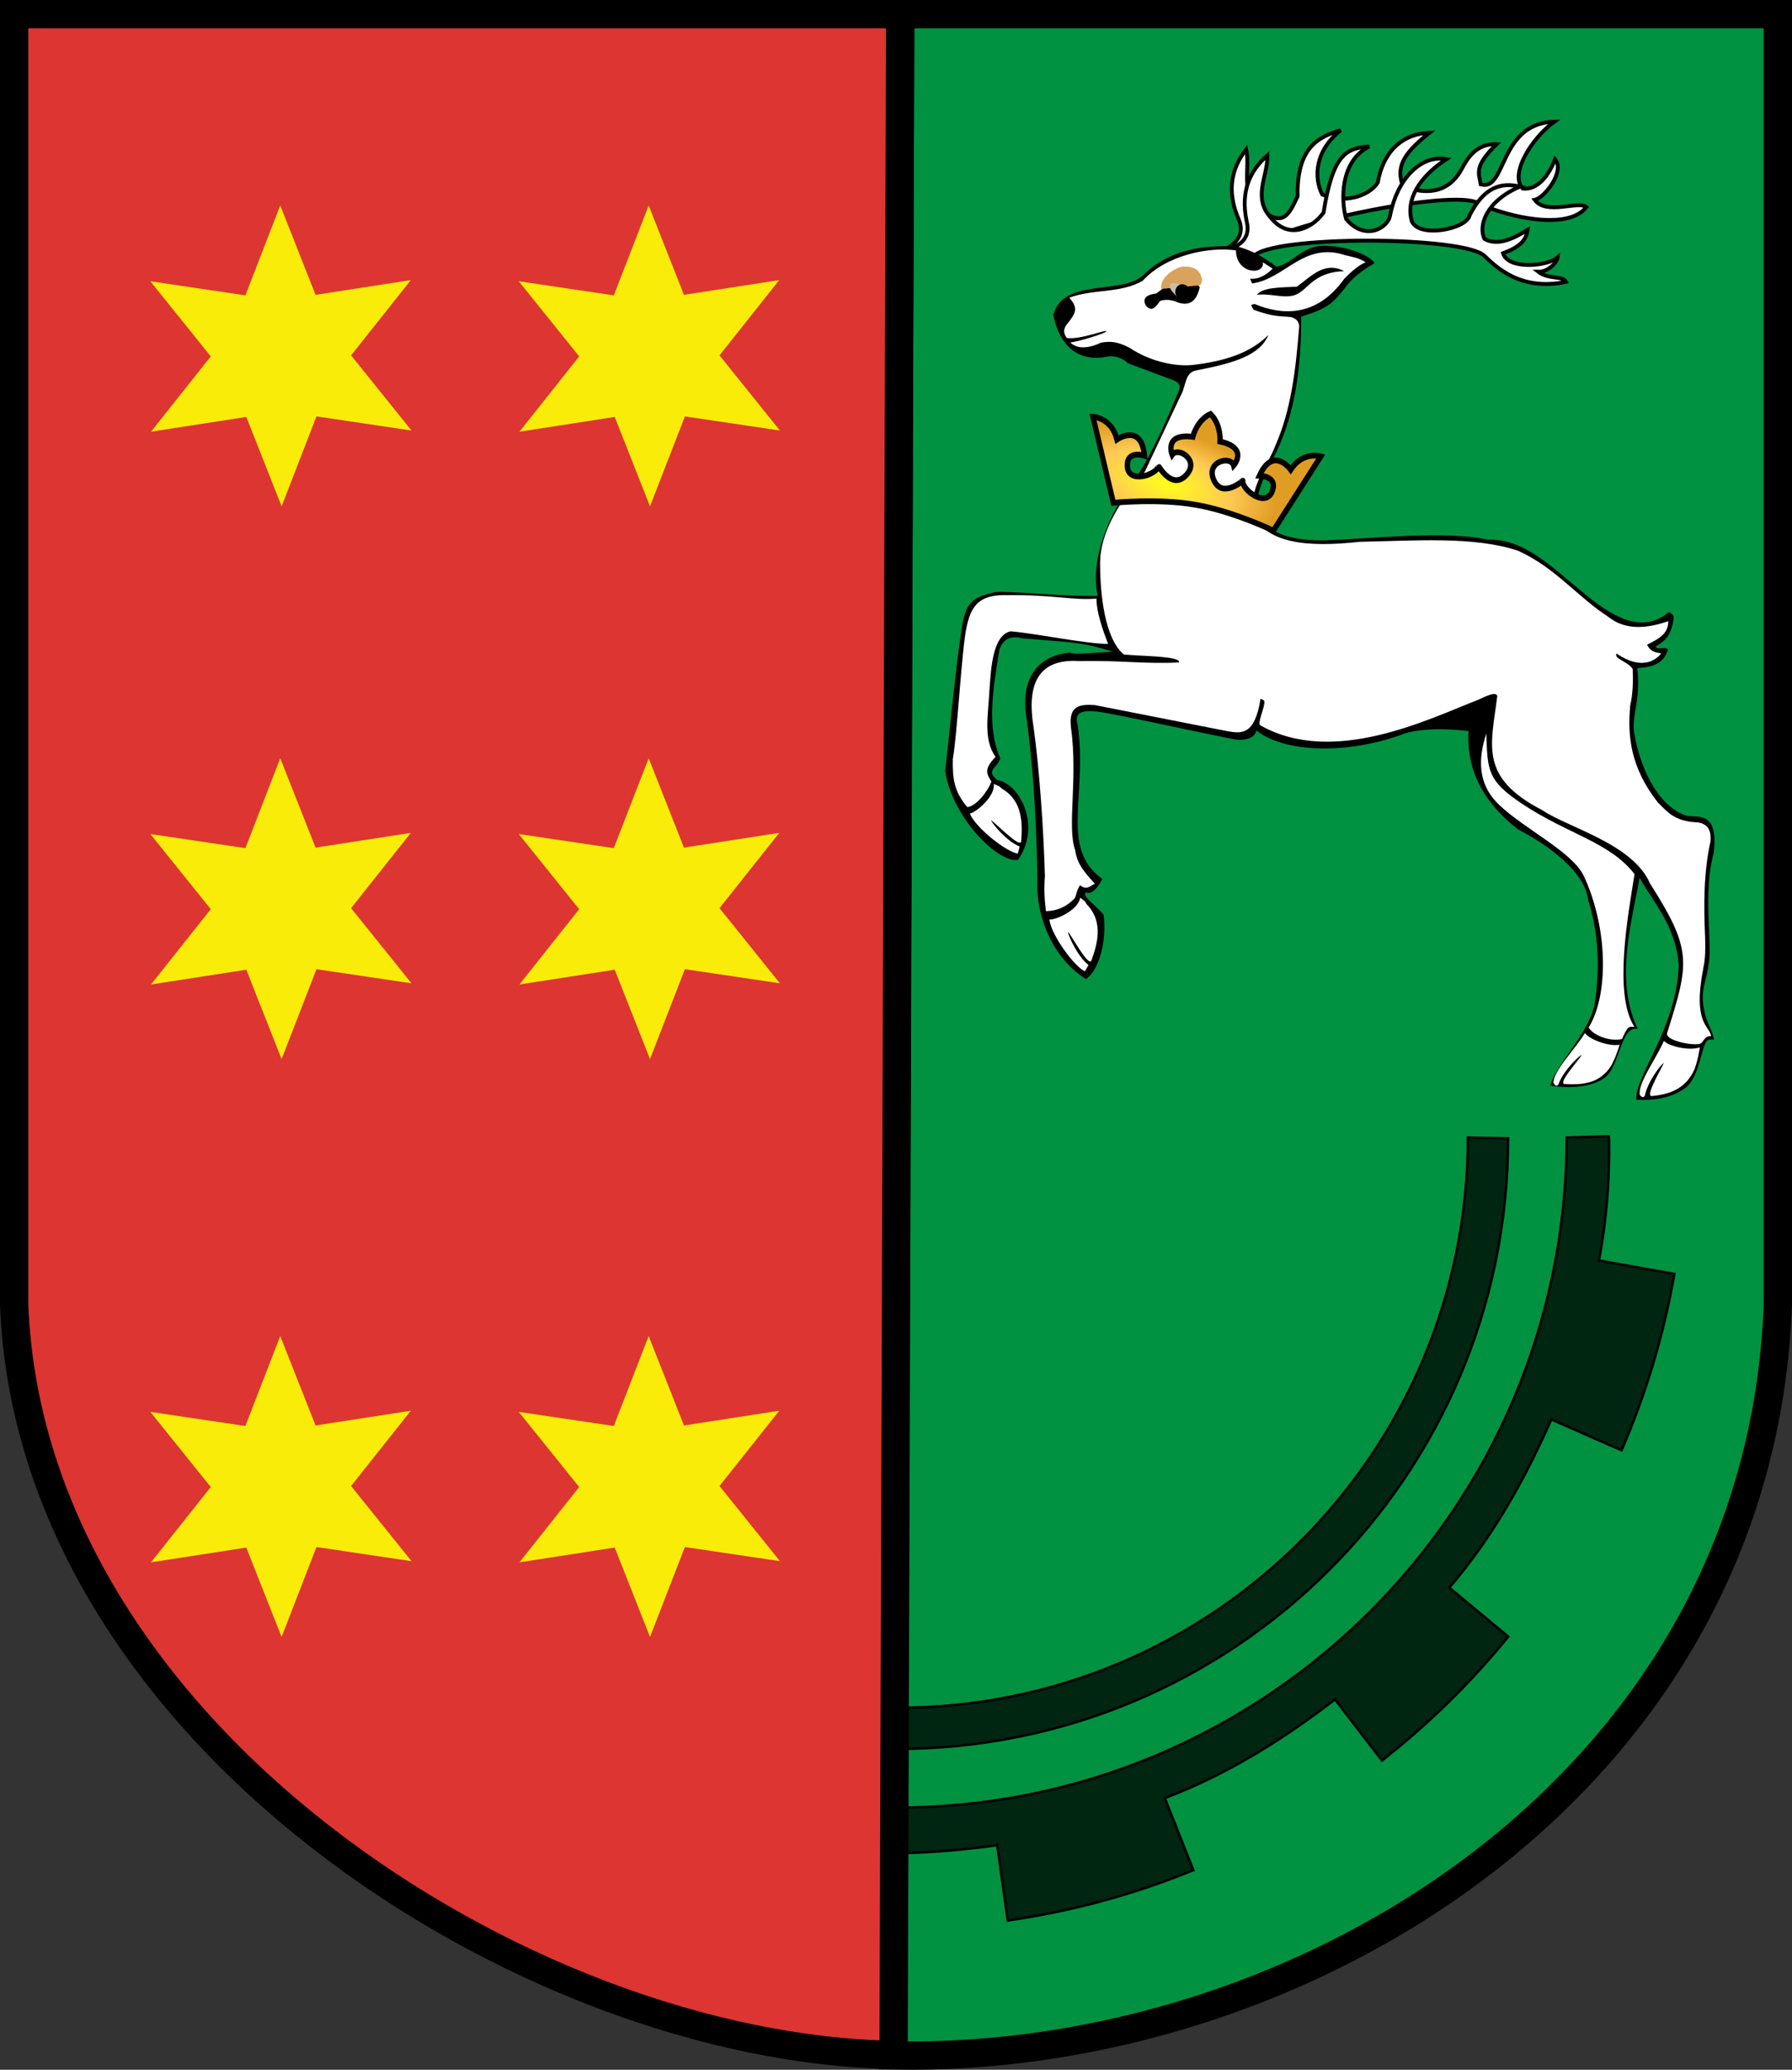 <?xml version="1.0" encoding="UTF-8" standalone="no"?>
<!-- Created with Inkscape (http://www.inkscape.org/) -->
<svg
   xmlns:dc="http://purl.org/dc/elements/1.1/"
   xmlns:cc="http://web.resource.org/cc/"
   xmlns:rdf="http://www.w3.org/1999/02/22-rdf-syntax-ns#"
   xmlns:svg="http://www.w3.org/2000/svg"
   xmlns="http://www.w3.org/2000/svg"
   xmlns:xlink="http://www.w3.org/1999/xlink"
   xmlns:sodipodi="http://sodipodi.sourceforge.net/DTD/sodipodi-0.dtd"
   xmlns:inkscape="http://www.inkscape.org/namespaces/inkscape"
   height="860.566"
   width="745.298"
   id="svg2989"
   sodipodi:version="0.32"
   inkscape:version="0.45"
   sodipodi:modified="true"
   version="1.0">
  <rect width="100%" height="100%" fill="#333333" stroke="none"/>
  <defs
     id="defs2991">
    <linearGradient
       id="linearGradient3930">
      <stop
         id="stop3932"
         offset="0"
         style="stop-color:#ffff19;stop-opacity:1;" />
      <stop
         style="stop-color:#ffc954;stop-opacity:1;"
         offset="0.596"
         id="stop3939" />
      <stop
         id="stop3934"
         offset="1"
         style="stop-color:#e09d23;stop-opacity:1;" />
    </linearGradient>
    <radialGradient
       inkscape:collect="always"
       xlink:href="#linearGradient3930"
       id="radialGradient6429"
       gradientUnits="userSpaceOnUse"
       gradientTransform="matrix(0.636,0.158,-7.0374362e-2,0.283,-785.778,-271.502)"
       cx="235.048"
       cy="262.878"
       fx="235.048"
       fy="262.878"
       r="75.035" />
  </defs>
  <sodipodi:namedview
     id="base"
     pagecolor="#ffffff"
     bordercolor="#666666"
     borderopacity="1.0"
     inkscape:pageopacity="0.0"
     inkscape:pageshadow="2"
     inkscape:cx="375"
     inkscape:cy="520"
     inkscape:zoom="0.35"
     inkscape:document-units="px"
     inkscape:current-layer="layer1"
     inkscape:window-width="837"
     inkscape:window-height="589"
     inkscape:window-x="132"
     inkscape:window-y="145" />
  <g
     inkscape:groupmode="layer"
     inkscape:label="Warstwa 1"
     id="layer1"
     transform="translate(-1.637,9.349)">
    <g
       id="g6474"
       transform="translate(334.286,348.325)">
      <g
         transform="translate(-336.968,-414.475)"
         inkscape:label="Warstwa 1"
         id="g3003">
        <path
           sodipodi:nodetypes="ccccc"
           id="path2820"
           d="M 375.757,911.412 L 378.721,62.685 L 743.732,62.685 L 743.732,599.098 C 736.443,798.548 546.052,914.725 375.757,911.412 z "
           style="fill:#009241;fill-opacity:1;fill-rule:evenodd;stroke:#000000;stroke-width:11.77;stroke-linecap:round;stroke-linejoin:miter;stroke-miterlimit:4;stroke-dasharray:none;stroke-dashoffset:0;stroke-opacity:1" />
        <path
           id="path4304"
           d="M 375.974,911.195 C 222.245,908.544 16.831,776.682 10.205,599.098 L 10.205,62.685 L 378.721,62.685 L 375.974,911.195 z "
           style="fill:#dd3532;fill-opacity:1;fill-rule:evenodd;stroke:#000000;stroke-width:11.77;stroke-linecap:round;stroke-linejoin:miter;stroke-miterlimit:4;stroke-dasharray:none;stroke-dashoffset:0;stroke-opacity:1" />
      </g>
      <g
         style="stroke:none"
         transform="translate(804.857,0)"
         id="g2834">
        <path
           sodipodi:type="star"
           style="opacity:1;fill:#f9ec08;fill-opacity:1;fill-rule:nonzero;stroke:none;stroke-width:1;stroke-linecap:round;stroke-linejoin:round;stroke-miterlimit:4;stroke-dasharray:none;stroke-dashoffset:0;stroke-opacity:1"
           id="path2822"
           sodipodi:sides="6"
           sodipodi:cx="-1060.5255"
           sodipodi:cy="-241.02377"
           sodipodi:r1="62.55209"
           sodipodi:r2="29.183084"
           sodipodi:arg1="0.56331626"
           sodipodi:arg2="1.0839091"
           inkscape:flatsided="false"
           inkscape:rounded="0"
           inkscape:randomized="0"
           d="M -1007.638,-207.621 L -1046.871,-215.232 L -1063.009,-178.521 L -1076.035,-216.303 L -1115.896,-211.923 L -1089.689,-242.095 L -1113.413,-274.426 L -1074.18,-266.816 L -1058.042,-303.527 L -1045.016,-265.744 L -1005.155,-270.124 L -1031.362,-239.953 L -1007.638,-207.621 z "
           transform="matrix(0.999,-4.4171636e-2,4.4171636e-2,0.999,49.445,-15.763)" />
        <path
           transform="matrix(0.999,-4.4171636e-2,4.4171636e-2,0.999,202.67,-15.763)"
           d="M -1007.638,-207.621 L -1046.871,-215.232 L -1063.009,-178.521 L -1076.035,-216.303 L -1115.896,-211.923 L -1089.689,-242.095 L -1113.413,-274.426 L -1074.18,-266.816 L -1058.042,-303.527 L -1045.016,-265.744 L -1005.155,-270.124 L -1031.362,-239.953 L -1007.638,-207.621 z "
           inkscape:randomized="0"
           inkscape:rounded="0"
           inkscape:flatsided="false"
           sodipodi:arg2="1.0839091"
           sodipodi:arg1="0.56331626"
           sodipodi:r2="29.183084"
           sodipodi:r1="62.55209"
           sodipodi:cy="-241.02377"
           sodipodi:cx="-1060.5255"
           sodipodi:sides="6"
           id="path2824"
           style="opacity:1;fill:#f9ec08;fill-opacity:1;fill-rule:nonzero;stroke:none;stroke-width:1;stroke-linecap:round;stroke-linejoin:round;stroke-miterlimit:4;stroke-dasharray:none;stroke-dashoffset:0;stroke-opacity:1"
           sodipodi:type="star" />
        <path
           transform="matrix(0.999,-4.4171636e-2,4.4171636e-2,0.999,49.445,214.074)"
           d="M -1007.638,-207.621 L -1046.871,-215.232 L -1063.009,-178.521 L -1076.035,-216.303 L -1115.896,-211.923 L -1089.689,-242.095 L -1113.413,-274.426 L -1074.18,-266.816 L -1058.042,-303.527 L -1045.016,-265.744 L -1005.155,-270.124 L -1031.362,-239.953 L -1007.638,-207.621 z "
           inkscape:randomized="0"
           inkscape:rounded="0"
           inkscape:flatsided="false"
           sodipodi:arg2="1.0839091"
           sodipodi:arg1="0.56331626"
           sodipodi:r2="29.183084"
           sodipodi:r1="62.55209"
           sodipodi:cy="-241.02377"
           sodipodi:cx="-1060.5255"
           sodipodi:sides="6"
           id="path2826"
           style="opacity:1;fill:#f9ec08;fill-opacity:1;fill-rule:nonzero;stroke:none;stroke-width:1;stroke-linecap:round;stroke-linejoin:round;stroke-miterlimit:4;stroke-dasharray:none;stroke-dashoffset:0;stroke-opacity:1"
           sodipodi:type="star" />
        <path
           sodipodi:type="star"
           style="opacity:1;fill:#f9ec08;fill-opacity:1;fill-rule:nonzero;stroke:none;stroke-width:1;stroke-linecap:round;stroke-linejoin:round;stroke-miterlimit:4;stroke-dasharray:none;stroke-dashoffset:0;stroke-opacity:1"
           id="path2828"
           sodipodi:sides="6"
           sodipodi:cx="-1060.5255"
           sodipodi:cy="-241.02377"
           sodipodi:r1="62.55209"
           sodipodi:r2="29.183084"
           sodipodi:arg1="0.56331626"
           sodipodi:arg2="1.0839091"
           inkscape:flatsided="false"
           inkscape:rounded="0"
           inkscape:randomized="0"
           d="M -1007.638,-207.621 L -1046.871,-215.232 L -1063.009,-178.521 L -1076.035,-216.303 L -1115.896,-211.923 L -1089.689,-242.095 L -1113.413,-274.426 L -1074.18,-266.816 L -1058.042,-303.527 L -1045.016,-265.744 L -1005.155,-270.124 L -1031.362,-239.953 L -1007.638,-207.621 z "
           transform="matrix(0.999,-4.4171636e-2,4.4171636e-2,0.999,202.67,214.074)" />
        <path
           sodipodi:type="star"
           style="opacity:1;fill:#f9ec08;fill-opacity:1;fill-rule:nonzero;stroke:none;stroke-width:1;stroke-linecap:round;stroke-linejoin:round;stroke-miterlimit:4;stroke-dasharray:none;stroke-dashoffset:0;stroke-opacity:1"
           id="path2830"
           sodipodi:sides="6"
           sodipodi:cx="-1060.5255"
           sodipodi:cy="-241.02377"
           sodipodi:r1="62.55209"
           sodipodi:r2="29.183084"
           sodipodi:arg1="0.56331626"
           sodipodi:arg2="1.0839091"
           inkscape:flatsided="false"
           inkscape:rounded="0"
           inkscape:randomized="0"
           d="M -1007.638,-207.621 L -1046.871,-215.232 L -1063.009,-178.521 L -1076.035,-216.303 L -1115.896,-211.923 L -1089.689,-242.095 L -1113.413,-274.426 L -1074.18,-266.816 L -1058.042,-303.527 L -1045.016,-265.744 L -1005.155,-270.124 L -1031.362,-239.953 L -1007.638,-207.621 z "
           transform="matrix(0.999,-4.4171636e-2,4.4171636e-2,0.999,49.445,454.334)" />
        <path
           transform="matrix(0.999,-4.4171636e-2,4.4171636e-2,0.999,202.67,454.334)"
           d="M -1007.638,-207.621 L -1046.871,-215.232 L -1063.009,-178.521 L -1076.035,-216.303 L -1115.896,-211.923 L -1089.689,-242.095 L -1113.413,-274.426 L -1074.18,-266.816 L -1058.042,-303.527 L -1045.016,-265.744 L -1005.155,-270.124 L -1031.362,-239.953 L -1007.638,-207.621 z "
           inkscape:randomized="0"
           inkscape:rounded="0"
           inkscape:flatsided="false"
           sodipodi:arg2="1.0839091"
           sodipodi:arg1="0.56331626"
           sodipodi:r2="29.183084"
           sodipodi:r1="62.55209"
           sodipodi:cy="-241.02377"
           sodipodi:cx="-1060.5255"
           sodipodi:sides="6"
           id="path2832"
           style="opacity:1;fill:#f9ec08;fill-opacity:1;fill-rule:nonzero;stroke:none;stroke-width:1;stroke-linecap:round;stroke-linejoin:round;stroke-miterlimit:4;stroke-dasharray:none;stroke-dashoffset:0;stroke-opacity:1"
           sodipodi:type="star" />
      </g>
      <path
         d="M 294.569,115.609 C 294.569,255.929 180.65,369.502 40.33,369.502 L 40.144,352.356 C 171.441,352.82 277.85,246.411 277.85,115.3 L 294.569,115.609 z M 336.427,114.75 L 318.927,115.312 C 318.927,269.091 194.112,393.875 40.334,393.875 L 40.271,412.875 C 54.469,412.686 68.353,411.417 82.084,409.531 L 86.459,440.844 C 113.39,436.996 139.263,429.876 163.677,419.906 L 151.802,389.969 C 178.763,379.657 201.464,365.09 222.584,348.938 L 242.115,374.344 C 261.481,359.172 279.107,341.875 294.646,322.812 L 270.146,302.469 C 288.844,280.478 301.783,256.81 312.552,232.5 L 341.771,245.344 C 351.803,222.143 359.252,197.582 363.74,172 L 332.365,166.406 C 335.605,149.392 336.76,132.895 336.584,116.688 L 336.427,114.75 z "
         style="fill:#000000;fill-opacity:0.75;fill-rule:evenodd;stroke:#000000;stroke-width:1px;stroke-linecap:butt;stroke-linejoin:miter;stroke-opacity:1"
         id="path4860" />
      <g
         transform="matrix(0.951,0,0,1.023,774.856,7.063)"
         id="g6457">
        <g
           id="g3655"
           transform="matrix(0.472,-6.9120032e-3,6.5494061e-3,0.448,-756.024,-301.201)"
           style="fill:#ffffff;fill-opacity:1">
          <path
             style="fill:#ffffff;fill-opacity:1;fill-rule:evenodd;stroke:#000000;stroke-width:3.543;stroke-linecap:butt;stroke-linejoin:miter;stroke-miterlimit:4;stroke-dasharray:none;stroke-opacity:1"
             d="M 292.56,108.861 C 304.936,86.877 482.063,54.082 503.14,68.735 C 532.201,82.279 586.43,94.608 603.261,73.635 C 595.692,67.453 565.92,80.824 555.498,66.328 C 564.648,64.804 584.215,40.613 574.882,29.826 C 569.618,42.986 558.871,57.884 544.554,55.929 C 532.317,42.5 553.365,10.524 574.631,-4.287 C 522.687,-3.474 529.79,58.784 505.687,51.527 C 504.415,41.66 498.814,35.858 520.825,15.338 C 502.922,14.311 494.119,26.748 488.697,36.629 C 479.617,52.737 464.085,63.296 433.658,52.431 C 427.797,35.699 432.224,24.013 458.773,4.05 C 434.634,4.348 415.741,19.72 410.396,48.341 C 402.487,60.505 378.718,67.613 358.671,58.407 C 351.014,42.78 352.39,18.907 376.647,0.455 C 356.569,5.931 335.669,14.907 335.919,59.717 C 327.948,75.799 322.304,87.773 302.76,71.916 C 281.511,56.823 292.782,35.065 288.844,16.424 C 275.418,33.106 270.015,52.862 280.584,78.734 C 285.821,90.062 281.912,98.381 272.029,104.734 L 292.56,108.861 z "
             id="path2768"
             sodipodi:nodetypes="ccccccccccccccccccccc" />
          <path
             sodipodi:nodetypes="ccccccccccccccccccccc"
             id="path2766"
             d="M 294.31,113.641 C 310.663,94.562 490.547,98.002 508.386,116.614 C 518.238,126.037 541.11,149.386 583.461,141.144 C 580.595,135.374 567.125,138.899 557.935,131.667 C 567.194,132.012 575.455,123.277 576.028,118.844 C 566.632,126.927 530.08,129.566 525.483,114.384 C 541.343,108.81 547.1,102.823 548.525,93.571 C 536.267,100.548 521.149,108.306 508.386,101.004 C 502.854,88.927 510.221,67.034 541.836,54.175 C 524.488,49.569 508.401,54.413 495.006,79.448 C 492.503,91.663 448.519,99.784 441.454,84.245 C 435.645,64.131 449.193,43.679 474.193,28.159 C 450.481,23.598 428.496,45.536 421.418,77.961 C 419.708,89.985 397.517,101.752 380.535,80.935 C 376.034,64.066 375.517,28.747 402.835,15.523 C 382.107,16.859 369.228,21.11 359.722,74.988 C 348.82,89.163 327.512,98.933 311.407,79.448 C 293.483,60.37 308.71,41.291 308.433,22.213 C 292.07,35.879 282.979,54.172 288.364,81.678 C 291.319,93.844 285.89,101.219 274.984,105.464 L 294.31,113.641 z "
             style="fill:#ffffff;fill-opacity:1;fill-rule:evenodd;stroke:#000000;stroke-width:3.543;stroke-linecap:butt;stroke-linejoin:miter;stroke-miterlimit:4;stroke-dasharray:none;stroke-opacity:1" />
        </g>
        <path
           style="fill:#000000;fill-opacity:1;fill-rule:evenodd;stroke:none;stroke-width:1.787;stroke-linecap:butt;stroke-linejoin:miter;stroke-miterlimit:4;stroke-dasharray:none;stroke-opacity:1"
           d="M -729.365,-115.894 C -721.376,-116.414 -701.984,-114.08 -684.479,-114.363 C -688.599,-131.297 -676.429,-151.977 -669.194,-160.495 C -663.72,-167.111 -656.092,-181.628 -649.966,-195.683 C -648.923,-197.865 -646.964,-200.508 -651.573,-202.047 L -671.323,-208.905 C -674.3,-211.627 -678.125,-212.297 -682.731,-211.2 C -693.47,-210.272 -701.084,-215.845 -703.94,-228.494 C -699.587,-243.865 -674.058,-236.455 -664.534,-244.747 C -653.294,-255.045 -638.883,-257.031 -623.508,-256.385 C -616.868,-254.754 -611.351,-251.719 -606.304,-248.098 C -598.701,-249.699 -595.238,-256.723 -585.368,-256.656 C -574.654,-256.641 -564.993,-252.287 -563.392,-249.587 C -566.084,-248.16 -572.423,-244.592 -575.943,-240.031 C -581.987,-232.751 -584.188,-231.218 -595.528,-227.84 C -595.439,-209.319 -597.64,-191.927 -604.644,-176.402 C -609.051,-166.612 -617.075,-156.357 -614.188,-147.173 C -609.354,-138.76 -597.742,-136.776 -584.735,-136.92 C -566.741,-137.538 -531.686,-141.032 -514.129,-137.212 C -497.988,-137.782 -485.787,-125.906 -472.92,-116.236 C -459.231,-105.568 -446.557,-98.65 -434.643,-107.805 C -433.731,-107.093 -432.471,-107.147 -432.663,-104.66 C -433.829,-99.057 -435.134,-96.707 -440.34,-93.864 C -440.371,-92.075 -437.265,-93.945 -435.133,-92.671 C -436.966,-86.078 -443.123,-85.417 -448.553,-84.964 C -446.731,-71.662 -451.528,-65.422 -449.679,-57.656 C -447.903,-47.77 -441.083,-29.083 -426.612,-24.883 C -421.458,-24.372 -412.969,-26.506 -415.1,-9.925 C -420.034,6.46 -415.473,28.033 -417.384,35.595 C -418.21,42.288 -421.192,45.85 -419.272,53.929 C -418.24,59.555 -416.049,61.115 -414.956,66.051 C -418.213,65.611 -418.506,66.587 -419.665,69.739 C -421.214,73.953 -422.321,81.075 -426.886,85.223 C -429.407,86.981 -435.885,91.195 -448.955,90.421 C -449.797,81.083 -431.071,60.946 -430.408,35.574 C -431.775,19.471 -441.818,10.001 -447.525,0.191 C -450.717,17.335 -458.718,41.944 -448.293,61.649 C -455.747,60.155 -456.11,76.246 -462.389,81.22 C -467.621,84.984 -476.618,86.144 -486.603,84.69 C -483.722,75.526 -470.301,64.219 -467.242,51.973 C -464.893,36.992 -465.278,23.421 -470.016,9.193 C -471.561,-2.653 -488.219,-13.431 -500.715,-19.472 C -513.94,-29.003 -523.425,-41.68 -522.32,-59.385 C -532.98,-60.627 -542.42,-60.342 -549.589,-58.654 C -574.72,-49.665 -602.888,-50.508 -615.131,-59.68 C -615.493,-56.965 -619.528,-55.107 -625.264,-56.147 C -643.529,-59.459 -677.542,-66.557 -684.669,-67.319 C -691.037,-68 -694.919,-67.034 -693.333,-62.171 C -688.654,-33.636 -701.401,-11.826 -682.484,0.658 C -683.715,2.999 -686.799,7.446 -689.427,6.148 C -692.526,7.147 -683.498,12.795 -681.902,15.345 C -680.526,25.927 -683.789,37.651 -689.648,41.395 C -703.919,33.092 -711.777,16.259 -710.895,0.398 C -711.409,-28.534 -713.258,-48.245 -715.646,-64.801 C -718.775,-83.113 -708.283,-90.382 -696.708,-91.304 C -693.212,-90.24 -688.499,-91.284 -677.846,-91.646 C -691.949,-95.781 -696.113,-95.382 -717.161,-97.075 C -722.967,-98.468 -725.871,-96.59 -727.485,-92.592 C -730.164,-77.012 -733.27,-61.309 -727.082,-48.269 C -728.653,-44.243 -733.651,-43.425 -728.427,-39.499 C -719.064,-38.331 -708.753,-21.27 -719.317,-7.097 C -727.172,-5.351 -747.678,-23.163 -751.221,-43.04 C -748.751,-63.564 -746.576,-85.796 -743.822,-101.988 C -742.048,-112.416 -738.471,-113.923 -729.365,-115.894 z "
           id="path3702"
           sodipodi:nodetypes="ccccccccccccccccccccsccccccccccccccccccccccccsscccccccccccccccsc" />
        <path
           sodipodi:nodetypes="csccccscs"
           id="path1351"
           d="M -509.108,-29.557 C -498.046,-19.636 -476.767,-10.281 -471.848,-0.371 C -460.914,21.654 -461.358,48.615 -469.813,61.068 C -468.203,63.948 -460.89,66.952 -455.225,65.769 C -452.902,61.012 -452.554,60.453 -449.748,60.863 C -459.059,47.589 -452.572,15.415 -449.73,-1.262 C -460.654,-14.376 -478.678,-17.316 -498.987,-29.886 C -514.296,-39.361 -514.007,-43.619 -514.562,-58.483 C -516.274,-52.998 -520.843,-40.083 -509.108,-29.557 z "
           style="fill:#ffffff;fill-opacity:1;fill-rule:evenodd;stroke:none;stroke-width:1px;stroke-linecap:butt;stroke-linejoin:miter;stroke-opacity:1" />
        <path
           d="M -614.864,-236.724 C -612.462,-239.706 -605.157,-239.698 -597.427,-240.009 C -591.109,-244.219 -585.378,-250.53 -576.706,-246.322 C -588.776,-246.033 -592.139,-239.996 -596.022,-237.712 C -601.07,-234.257 -607.789,-237.489 -614.864,-236.724 z M -617.175,-148.646 C -611.591,-135.636 -593.118,-133.951 -570.025,-136.325 C -545.621,-136.744 -520.006,-138.678 -500.716,-132.706 C -485.016,-126.136 -475.614,-114.957 -462.622,-106.707 C -460.43,-105.723 -453.801,-97.877 -434.985,-104.082 C -434.874,-98.785 -439.542,-96.694 -444.273,-94.5 C -442.956,-92.224 -441.624,-91.369 -438.051,-91.026 C -440.333,-88.155 -446.727,-83.943 -457.624,-90.934 C -458.802,-88.661 -452.91,-87.876 -450.54,-84.666 C -450.316,-79.718 -450.397,-74.766 -451.625,-69.797 C -452.867,-57.343 -451.489,-44.553 -439.564,-30.407 C -435.487,-26.799 -432.55,-22.617 -421.96,-22.288 C -418.462,-21.71 -416.008,-19.89 -416.532,-14.526 C -419.538,-1.819 -419.493,11.238 -418.877,24.362 C -418.684,29.039 -418.817,33.223 -419.557,36.491 C -424.543,59.846 -416.806,60.239 -416.246,64.637 C -419.537,64.339 -419.338,67.426 -421.414,67.767 C -425.368,68.417 -436.302,66.258 -435.511,63.36 C -425.64,34.485 -424.498,29.535 -443.026,2.437 C -450.453,-13.593 -479.032,-20.253 -489.915,-27.175 C -518.073,-40.647 -512.366,-53.817 -509.752,-73.73 C -510.573,-75.694 -515.559,-73.167 -517.703,-72.275 C -539.611,-64.352 -581.248,-44.975 -613.271,-61.67 C -614.948,-62.3 -611.759,-68.092 -611.599,-71.139 C -611.547,-72.121 -612.728,-72.218 -613.288,-72.549 C -615.849,-57.351 -621.913,-58.452 -627.675,-59.341 L -685.753,-69.971 C -692.207,-70.339 -697.321,-69.912 -696.204,-60.925 C -693.071,-40.029 -698.023,-20.372 -694.351,-10.994 C -693.564,-5.185 -689.629,-1.308 -685.752,2.604 C -687.705,3.557 -689.397,5.404 -692.257,3.234 C -694.133,6.255 -693.491,6.557 -694.606,8.608 C -698.583,12.376 -702.691,13.696 -707.162,13.804 C -707.786,8.89 -708.021,4.853 -707.595,-0.41 C -708.136,-19.038 -710.004,-44.419 -712.63,-61.506 C -715.99,-81.104 -708.178,-88.683 -693.004,-87.869 C -672.982,-88.16 -663.884,-86.577 -648.923,-87.296 C -648.13,-89.932 -665.302,-89.803 -673.067,-90.516 C -681.534,-97.117 -683.404,-115.142 -683.472,-127.18 C -683.629,-140.905 -673.779,-153.865 -663.869,-164.894 L -647.373,-197.395 C -645.73,-201.687 -645.736,-205.232 -641.227,-206.028 C -624.707,-208.945 -613.503,-212.194 -609.871,-220.376 C -616.174,-214.653 -625.099,-210.172 -642.624,-208.238 C -650.97,-207.317 -662.344,-210.008 -670.401,-215.093 C -675.564,-217.631 -678.859,-217.994 -683.071,-217.256 C -687.522,-215.34 -692.969,-214.142 -696.538,-217.352 C -693.631,-217.483 -679.635,-221.41 -680.818,-221.977 C -681.681,-222.399 -692.633,-218.334 -698.054,-219.185 C -700.232,-222.091 -698.873,-223.758 -697.334,-225.472 C -694.793,-228.717 -692.414,-231.003 -696.959,-235.522 C -686.597,-239.183 -674.682,-237.157 -664.832,-242.409 C -654.667,-252.811 -636.006,-256.345 -624.042,-254.768 C -623.961,-244.927 -611.233,-244.592 -612.315,-249.95 L -607.991,-247.34 C -611.262,-244.363 -614.555,-242.924 -617.874,-243.274 L -616.988,-241.326 C -602.548,-243.15 -594.435,-258.471 -576.186,-252.795 C -571.21,-251.681 -570.348,-251.658 -567.354,-249.95 C -570.397,-248.736 -573.517,-246.217 -576.602,-243.337 C -588.962,-227.068 -604.581,-228.584 -615.838,-232.967 C -617.675,-232.667 -617.701,-232.792 -616.318,-230.643 C -607.432,-227.615 -605.11,-228.173 -599.989,-227.673 C -597.31,-226.956 -595.997,-225.399 -596.488,-222.734 C -597.903,-206.566 -599.846,-190.118 -606.769,-175.532 C -610.361,-166.716 -616.592,-161.619 -617.175,-148.646 z M -657.198,-234.242 C -659.588,-231.04 -661.156,-229.936 -663.396,-232.251 C -663.782,-233.007 -666.112,-236.494 -658.934,-237.231 C -657.187,-238.558 -654.864,-239.595 -654.406,-241.568 C -648.289,-243.114 -643.06,-244.663 -639.882,-239.771 C -641.14,-234.58 -643.94,-231.89 -649.457,-233.601 C -651.69,-234.602 -654.439,-235.036 -657.198,-234.242 z "
           style="fill:#ffffff;fill-opacity:1;fill-rule:evenodd;stroke:none;stroke-width:1px;stroke-linecap:butt;stroke-linejoin:miter;stroke-opacity:1"
           id="path1329"
           sodipodi:nodetypes="cccccccccccccccccccccsccccccscccccccccccccccccscsccccccccccccccccccccccccccccc" />
        <path
           sodipodi:nodetypes="ccccc"
           id="path2228"
           d="M -656.67,-239.098 C -657.546,-242.631 -652.754,-246.947 -647.692,-248.16 C -641.098,-248.495 -639.677,-245.993 -638.852,-242.967 C -639.092,-241.768 -638.879,-240.802 -640.465,-240.508 L -656.67,-239.098 z "
           style="fill:#d9a35d;fill-opacity:1;fill-rule:evenodd;stroke:none;stroke-width:1px;stroke-linecap:butt;stroke-linejoin:miter;stroke-opacity:1" />
        <path
           sodipodi:nodetypes="cccc"
           id="path2232"
           d="M -648.542,-241.021 C -649.999,-240.961 -651.857,-242.466 -652.875,-240.687 C -653.342,-238.709 -651.136,-237.469 -649.943,-235.949 C -650.722,-238.511 -649.643,-239.952 -648.109,-241.118"
           style="fill:#c8c0ab;fill-opacity:1;fill-rule:evenodd;stroke:none;stroke-width:1px;stroke-linecap:butt;stroke-linejoin:miter;stroke-opacity:1" />
        <path
           transform="matrix(0.618,-9.0450696e-3,9.4039624e-3,0.643,-312.581,-371.808)"
           d="M -540.003 200.579 A 4.982 4.771 0 1 1  -549.966,200.579 A 4.982 4.771 0 1 1  -540.003 200.579 z"
           sodipodi:ry="4.7713323"
           sodipodi:rx="4.9818325"
           sodipodi:cy="200.57881"
           sodipodi:cx="-544.98438"
           id="path2230"
           style="fill:#000000;fill-opacity:1;fill-rule:evenodd;stroke:none;stroke-width:0.999;stroke-linecap:round;stroke-linejoin:miter;stroke-miterlimit:4;stroke-dasharray:none;stroke-dashoffset:0;stroke-opacity:1"
           sodipodi:type="arc" />
        <path
           style="fill:#ffffff;fill-opacity:1;fill-rule:evenodd;stroke:none;stroke-width:1px;stroke-linecap:butt;stroke-linejoin:miter;stroke-opacity:1"
           d="M -723.695,-114.647 C -734.636,-114.971 -739.607,-111.868 -741.809,-101.858 C -743.956,-93.33 -745.889,-58.236 -747.86,-48.038 C -748.045,-39.628 -747.208,-34.806 -741.536,-28.504 C -737.516,-28.818 -732.304,-35.338 -730.997,-38.882 C -732.888,-41.844 -734.623,-43.669 -729.195,-48.914 C -734.629,-56.066 -732.426,-65.511 -731.886,-75.654 C -731.244,-82.35 -731.086,-98.317 -722.543,-99.956 C -710.522,-98.952 -689.805,-94.841 -679.982,-94.833 C -682.294,-100.52 -685.022,-107.548 -685.059,-113.25 C -694.723,-112.413 -704.519,-114.885 -723.695,-114.647 z "
           id="path1335"
           sodipodi:nodetypes="ccccccccccc" />
        <path
           sodipodi:nodetypes="cccccccc"
           id="path2247"
           d="M -471.418,63.313 C -469.979,65.593 -461.496,68.926 -456.242,68.087 C -457.663,72.17 -458.28,73.558 -459.734,76.265 C -464.675,83.933 -472.49,84.471 -480.497,84.057 C -483.057,83.323 -474.135,74.445 -472.794,72.147 C -474.534,72.959 -480.997,78.886 -483.052,84.273 C -484.304,85.523 -484.9,83.772 -485.163,83.754 C -485.636,79.041 -475.375,69.515 -471.418,63.313 z "
           style="fill:#ffffff;fill-opacity:1;fill-rule:evenodd;stroke:none;stroke-width:1px;stroke-linecap:butt;stroke-linejoin:miter;stroke-opacity:1" />
        <path
           style="fill:#ffffff;fill-opacity:1;fill-rule:evenodd;stroke:none;stroke-width:1px;stroke-linecap:butt;stroke-linejoin:miter;stroke-opacity:1"
           d="M -436.893,66.49 C -435.124,68.551 -426.222,70.695 -421.148,69.151 C -421.937,73.385 -422.337,74.842 -423.366,77.718 C -427.096,85.976 -434.367,88.274 -442.355,88.953 C -445.001,88.574 -437.898,77.874 -436.918,75.419 C -438.518,76.458 -444.018,83.201 -445.236,88.811 C -446.286,90.217 -447.142,88.566 -447.405,88.584 C -448.587,83.985 -439.872,73.165 -436.893,66.49 z "
           id="path3659"
           sodipodi:nodetypes="cccccccc" />
        <path
           style="fill:#ffffff;fill-opacity:1;fill-rule:evenodd;stroke:none;stroke-width:1px;stroke-linecap:butt;stroke-linejoin:miter;stroke-opacity:1"
           d="M -705.648,17.19 C -702.795,17.442 -692.92,13.305 -692.171,8.306 C -688.493,10.817 -690.771,9.711 -688.488,11.837 C -682.272,18.603 -684.486,26.883 -687.331,33.992 C -688.846,36.085 -695.656,24.045 -697.561,22.144 C -697.272,23.959 -693.313,32.214 -688.516,35.688 L -690.098,38.25 C -694.712,36.344 -704.891,23.424 -705.648,17.19 z "
           id="path3698"
           sodipodi:nodetypes="cccccccc" />
        <path
           sodipodi:nodetypes="cccccccc"
           id="path3711"
           d="M -740.426,-25.892 C -737.606,-26.379 -729.272,-32.887 -729.975,-37.89 C -725.717,-36.414 -728.226,-36.896 -725.422,-35.434 C -717.505,-30.512 -717.279,-21.977 -717.993,-14.407 C -718.857,-12.006 -728.847,-21.85 -731.224,-23.193 C -730.428,-21.519 -724.263,-14.588 -718.652,-12.472 L -719.446,-9.601 C -724.433,-10.255 -737.92,-20.085 -740.426,-25.892 z "
           style="fill:#ffffff;fill-opacity:1;fill-rule:evenodd;stroke:none;stroke-width:1px;stroke-linecap:butt;stroke-linejoin:miter;stroke-opacity:1" />
        <path
           style="fill:url(#radialGradient6429);fill-opacity:1;fill-rule:evenodd;stroke:#000000;stroke-width:2.329;stroke-linecap:butt;stroke-linejoin:miter;stroke-miterlimit:4;stroke-dasharray:none;stroke-opacity:1"
           d="M -686.583,-187.152 L -677.659,-152.174 C -677.659,-152.174 -657.764,-154.042 -641.668,-151.367 C -641.663,-151.366 -641.656,-151.371 -641.65,-151.37 C -625.529,-148.838 -607.685,-140.88 -607.685,-140.88 L -586.929,-171.057 C -586.929,-171.057 -594.699,-173.316 -600.115,-165.653 C -600.115,-165.653 -607.76,-175.542 -613.761,-163.193 C -613.761,-163.193 -605.731,-163.139 -608.104,-157.072 C -610.955,-149.784 -621.57,-157.588 -621.049,-161.155 C -621.021,-161.247 -629.798,-153.844 -633.609,-161.184 C -637.656,-168.98 -626.251,-171.522 -625.048,-167.344 C -625.048,-167.344 -618.321,-174.492 -630.969,-177.072 C -630.969,-177.072 -630.467,-184.016 -635.197,-188.295 C -641.168,-185.745 -642.938,-179.001 -642.938,-179.001 C -655.774,-180.54 -651.945,-171.685 -651.945,-171.685 C -649.335,-175.247 -639.48,-169.274 -646.048,-163.194 C -652.232,-157.469 -657.892,-167.2 -657.898,-167.104 C -658.665,-163.577 -671.437,-159.537 -671.553,-167.305 C -671.65,-173.771 -664.065,-171.303 -664.065,-171.303 C -665.366,-184.832 -676.065,-177.922 -676.065,-177.922 C -678.468,-186.849 -686.583,-187.152 -686.583,-187.152 z "
           id="path1882" />
      </g>
    </g>
  </g>
</svg>
